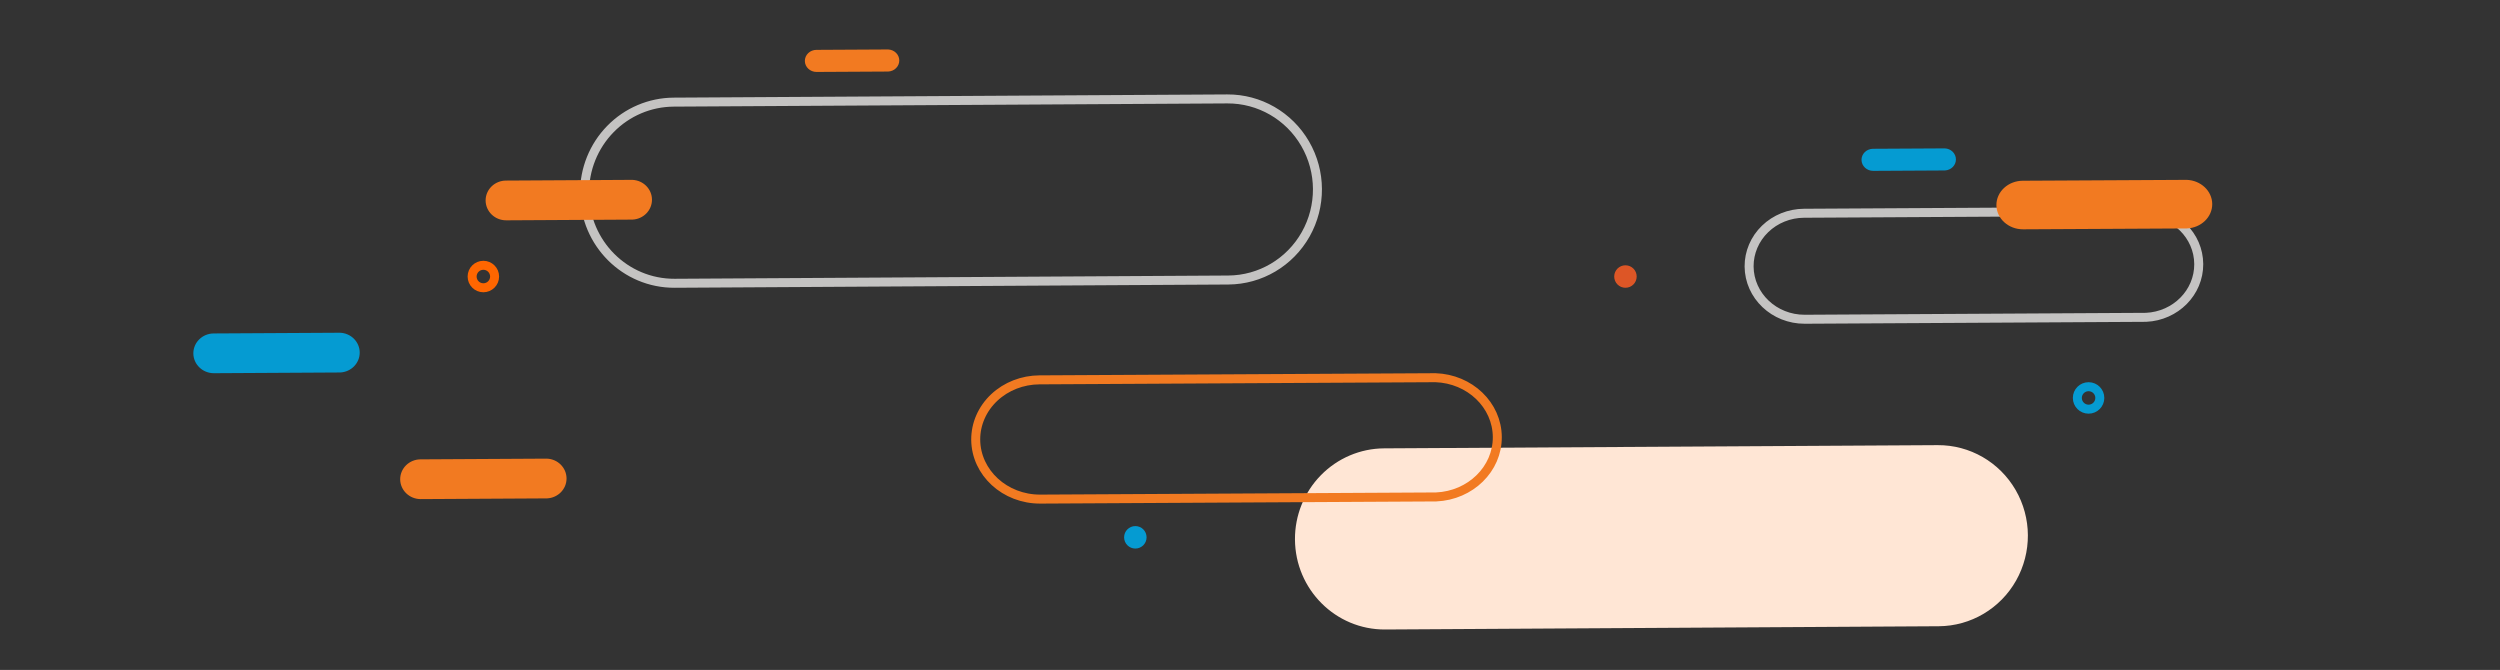 <?xml version="1.0" encoding="UTF-8"?>
<svg width="556px" height="149px" viewBox="0 0 556 149" version="1.1" xmlns="http://www.w3.org/2000/svg" xmlns:xlink="http://www.w3.org/1999/xlink">
    <rect x="0" y="0" width="556" height="149" fill="#333333" stroke="none"/>
    <title>hero graphic</title>
    <g id="hero-graphic" stroke="none" stroke-width="1" fill="none" fill-rule="evenodd">
        <g id="hero--copy-2" transform="translate(-37, -43)" fill-rule="nonzero">
            <path d="M325,162.978 C324.967,157.635 327.038,152.498 330.755,148.698 C334.473,144.897 339.534,142.745 344.823,142.714 L467.943,142 C475.066,141.957 481.67,145.756 485.269,151.965 C488.867,158.174 488.913,165.85 485.388,172.103 C481.864,178.355 475.305,182.233 468.182,182.276 L345.052,183 C334.043,183.059 325.069,174.097 325,162.978 Z" id="Path" fill="#FFE6D5"></path>
            <path d="M167,85.978 C166.967,80.635 169.038,75.498 172.755,71.698 C176.473,67.897 181.534,65.745 186.823,65.714 L309.943,65 C317.066,64.957 323.67,68.756 327.269,74.965 C330.867,81.174 330.913,88.85 327.388,95.103 C323.864,101.355 317.305,105.233 310.182,105.276 L187.052,106 C176.043,106.059 167.069,97.097 167,85.978 Z" id="Path-Copy-2" stroke="#C4C3C2" stroke-width="2"></path>
            <path d="M145,87.6 C144.993,86.429 145.466,85.303 146.314,84.47 C147.162,83.638 148.315,83.166 149.52,83.16 L177.614,83 C180.052,83.087 181.987,85.026 182,87.397 C182.013,89.768 180.101,91.727 177.663,91.84 L149.578,92 C147.065,92.009 145.018,90.041 145,87.6 L145,87.6 Z" id="Path-Copy-3" fill="#F27A21"></path>
            <path d="M80,121.6 C79.993,120.429 80.466,119.303 81.314,118.47 C82.162,117.638 83.315,117.166 84.52,117.16 L112.614,117 C115.052,117.087 116.987,119.026 117,121.397 C117.013,123.768 115.101,125.727 112.663,125.84 L84.578,126 C82.065,126.009 80.018,124.041 80,121.6 L80,121.6 Z" id="Path-Copy-4" fill="#059BD2"></path>
            <path d="M126,149.6 C125.993,148.429 126.466,147.303 127.314,146.47 C128.162,145.638 129.315,145.166 130.52,145.16 L158.614,145 C161.052,145.087 162.987,147.026 163,149.397 C163.013,151.768 161.101,153.727 158.663,153.84 L130.578,154 C128.065,154.009 126.018,152.041 126,149.6 L126,149.6 Z" id="Path-Copy-6" fill="#F27A21"></path>
            <path d="M254,140.8 C253.98,137.286 255.461,133.909 258.119,131.411 C260.777,128.913 264.393,127.499 268.172,127.48 L356.249,127 C363.894,127.261 369.958,133.079 370,140.191 C370.041,147.303 364.045,153.181 356.404,153.52 L268.353,154 C260.475,154.027 254.057,148.124 254,140.8 L254,140.8 Z" id="Path-Copy-9" stroke="#F27A21" stroke-width="2"></path>
            <path d="M426,102.267 C425.982,99.143 427.26,96.141 429.551,93.921 C431.842,91.701 434.959,90.444 438.217,90.427 L514.146,90 C520.736,90.232 525.964,95.403 526,101.725 C526.036,108.047 520.867,113.272 514.28,113.573 L438.373,114 C431.582,114.024 426.049,108.777 426,102.267 L426,102.267 Z" id="Path-Copy-10" stroke="#C4C3C2" stroke-width="2"></path>
            <path d="M451,78.556 C450.996,77.905 451.265,77.279 451.746,76.817 C452.227,76.354 452.881,76.092 453.566,76.089 L469.511,76 C470.895,76.048 471.992,77.126 472,78.443 C472.007,79.76 470.922,80.848 469.539,80.911 L453.598,81 C452.172,81.005 451.01,79.912 451,78.556 L451,78.556 Z" id="Path-Copy-7" fill="#059BD2"></path>
            <path d="M216,56.556 C215.996,55.905 216.265,55.279 216.746,54.817 C217.227,54.354 217.881,54.092 218.566,54.089 L234.511,54 C235.895,54.048 236.992,55.126 237,56.443 C237.007,57.76 235.922,58.848 234.539,58.911 L218.598,59 C217.172,59.005 216.01,57.912 216,56.556 L216,56.556 Z" id="Path-Copy-8" fill="#F27A21"></path>
            <path d="M481,88.622 C480.992,87.191 481.605,85.815 482.704,84.797 C483.804,83.779 485.301,83.203 486.864,83.196 L523.31,83 C526.473,83.106 528.983,85.477 529,88.374 C529.017,91.272 526.536,93.667 523.374,93.804 L486.939,94 C483.679,94.011 481.024,91.606 481,88.622 L481,88.622 Z" id="Path-Copy-5" fill="#F27A21"></path>
            <circle id="Oval" fill="#DD5626" cx="398.5" cy="104.5" r="2.5"></circle>
            <circle id="Oval-Copy" stroke="#059BD2" stroke-width="2" cx="501.5" cy="131.5" r="2.5"></circle>
            <circle id="Oval" fill="#059BD2" cx="289.5" cy="162.5" r="2.5"></circle>
            <circle id="Oval" stroke="#FF6600" stroke-width="2" cx="144.5" cy="104.5" r="2.5"></circle>
        </g>
    </g>
</svg>